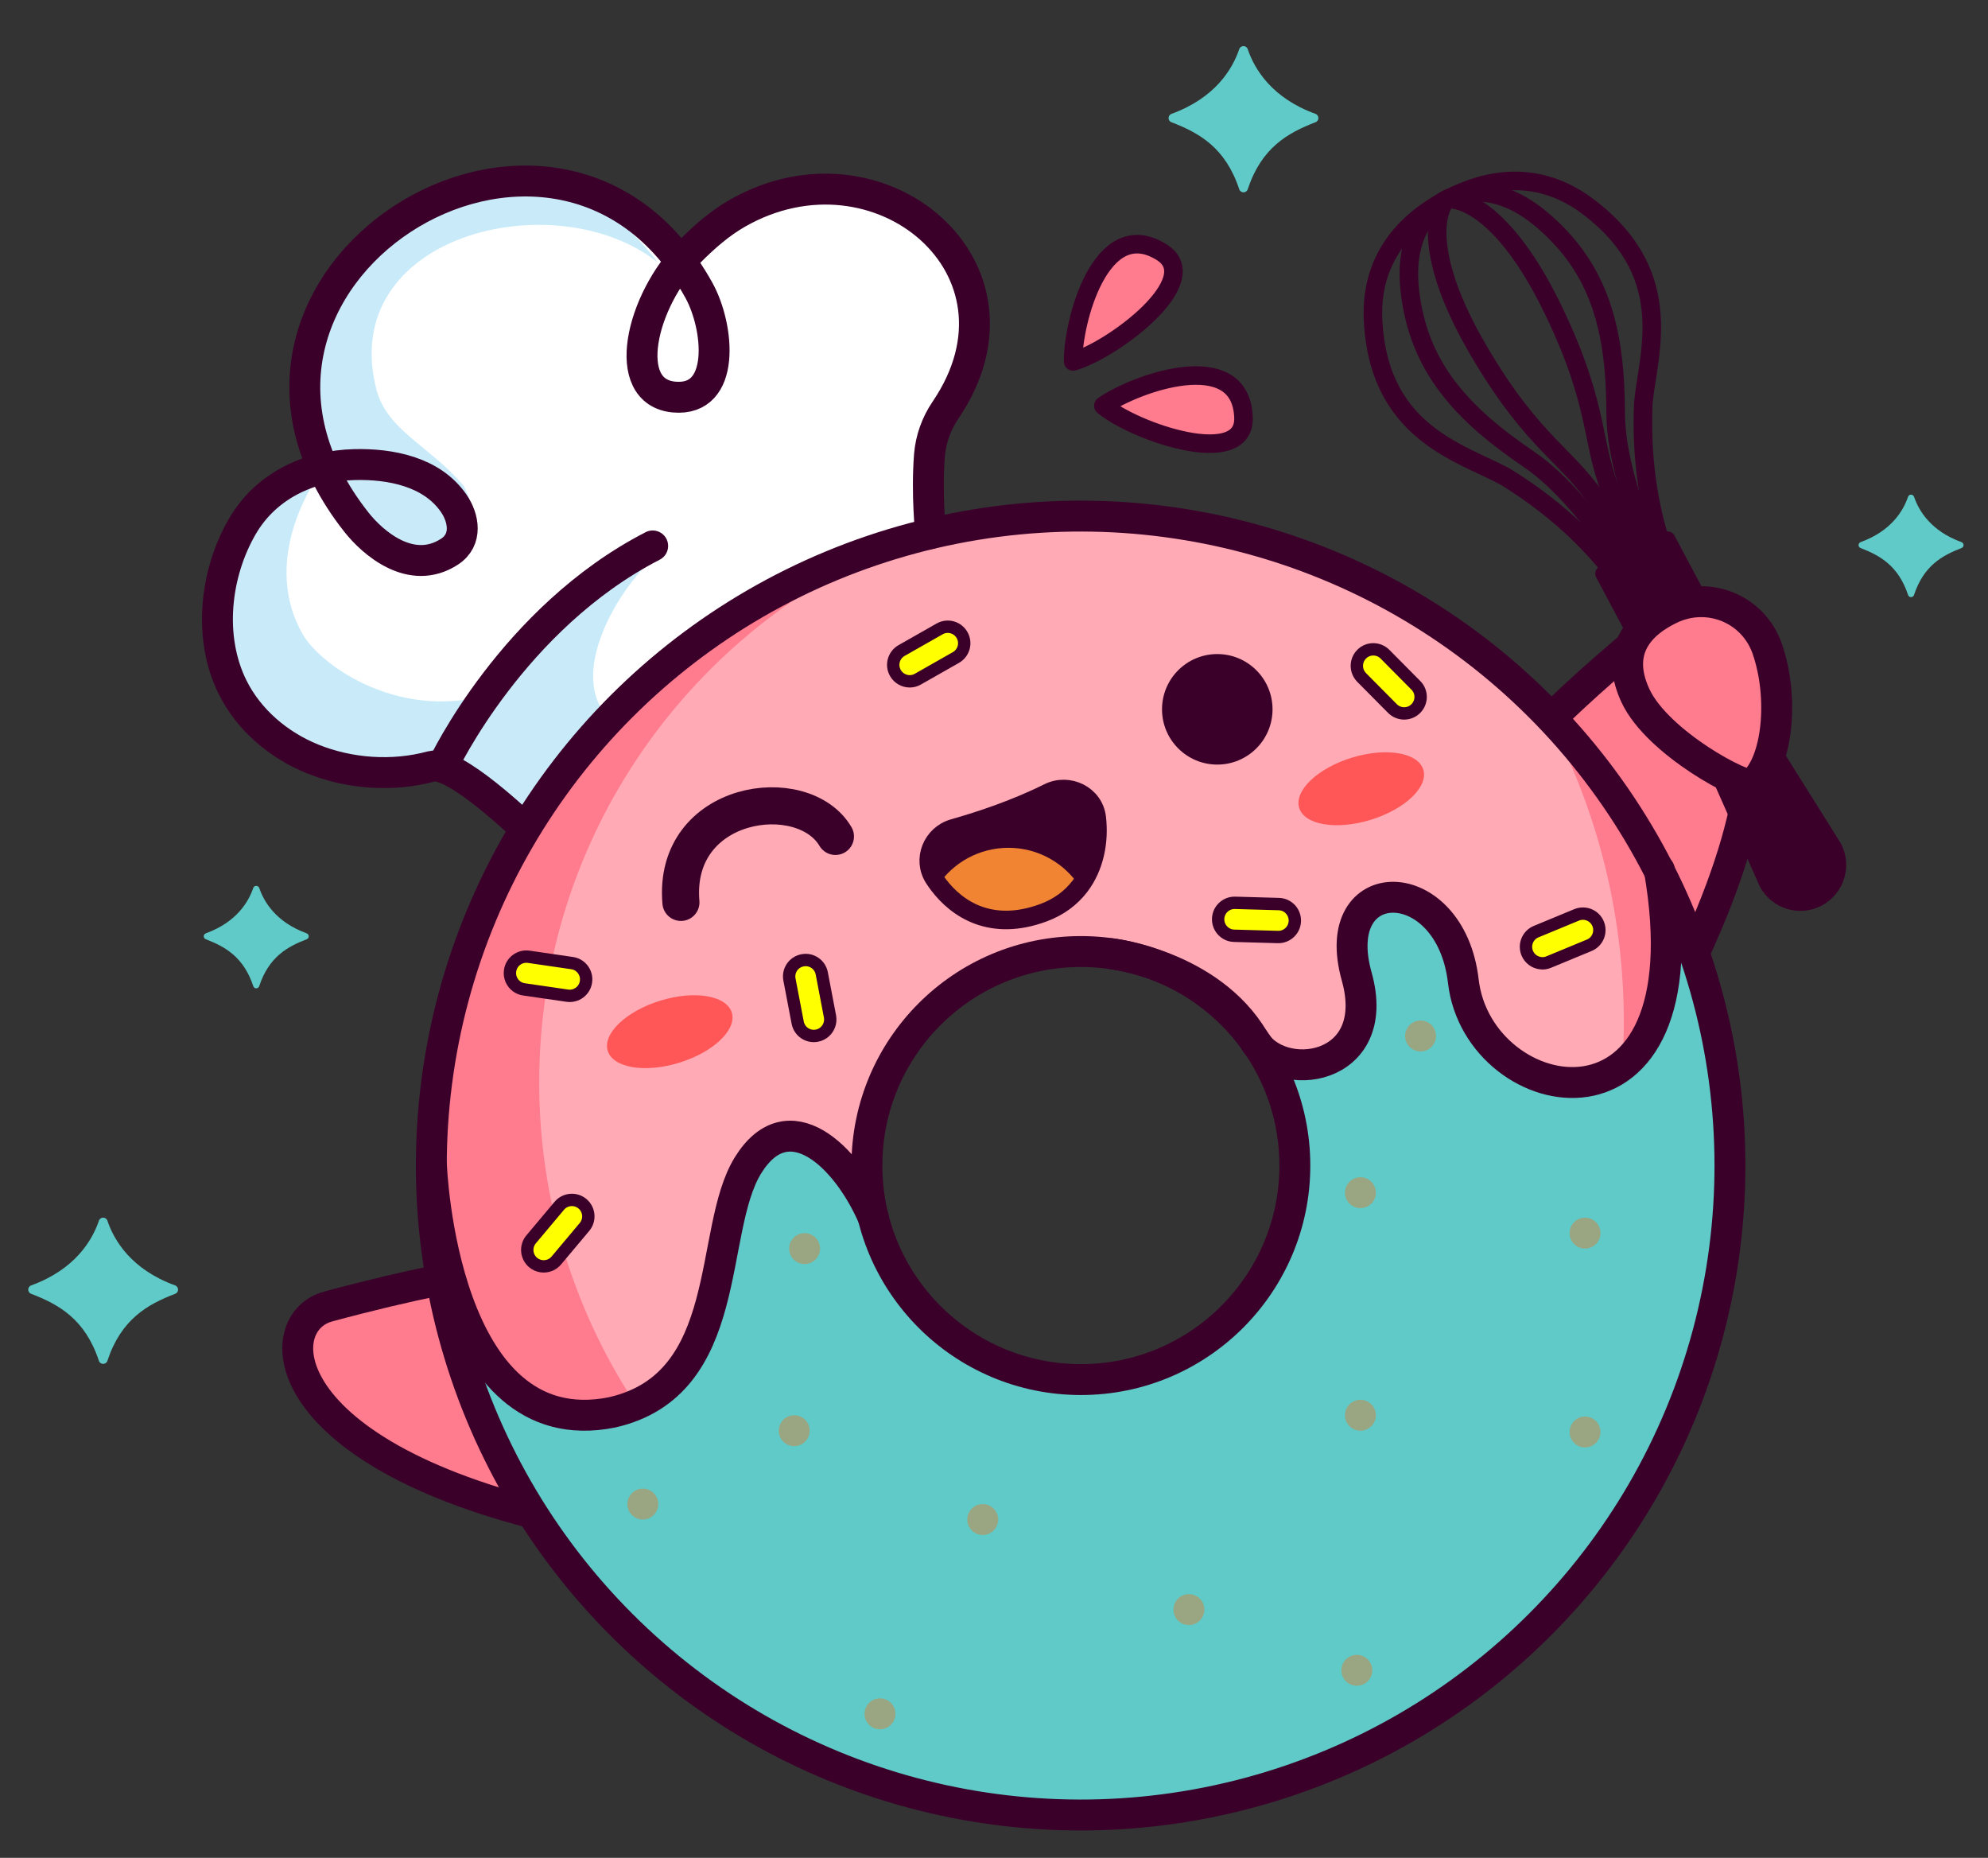 <?xml version="1.0" encoding="utf-8"?>
<!-- Generator: Adobe Illustrator 25.0.0, SVG Export Plug-In . SVG Version: 6.00 Build 0)  -->
<svg version="1.1" xmlns="http://www.w3.org/2000/svg" xmlns:xlink="http://www.w3.org/1999/xlink" x="0px" y="0px"
	 viewBox="0 0 321.65 300.52" style="enable-background:new 0 0 321.65 300.52;" xml:space="preserve">
<rect x="0" y="0" width="321.65" height="300.52" fill="#333333" stroke="none"/>
<style type="text/css">
	.st0{fill:#FF7B8E;}
	.st1{fill:none;stroke:#3A002A;stroke-width:5;stroke-linecap:round;stroke-linejoin:round;stroke-miterlimit:10;}
	.st2{fill:#FFFFFF;}
	.st3{fill:#C9EBF9;}
	.st4{fill:#5FCAC7;}
	.st5{opacity:0.3;fill:#5FCAC7;}
	.st6{fill:#FFAAB4;}
	.st7{fill:#FF7B8E;stroke:#3A002A;stroke-width:3;stroke-linecap:round;stroke-linejoin:round;stroke-miterlimit:10;}
	.st8{fill:#3A002A;}
	.st9{fill:#F08433;}
	.st10{fill:none;stroke:#3A002A;stroke-width:3;stroke-miterlimit:10;}
	.st11{fill:none;stroke:#3A002A;stroke-width:6;stroke-linecap:round;stroke-linejoin:round;stroke-miterlimit:10;}
	.st12{fill:#FF5757;}
	.st13{fill:#FFFF00;stroke:#3A002A;stroke-width:2;stroke-miterlimit:10;}
	.st14{opacity:0.5;fill:#D7833C;}
	.st15{fill:none;stroke:#3A002A;stroke-width:3;stroke-linecap:round;stroke-linejoin:round;stroke-miterlimit:10;}
	.st16{fill:none;stroke:#3A002A;stroke-width:2.523;stroke-linecap:round;stroke-linejoin:round;stroke-miterlimit:10;}
</style>
<g id="BACKGROUND">
</g>
<g id="OBJECTS">
	<g>
		<g>
			<g>
				<path class="st0" d="M76.6,206.01c0,0-9.58,1.55-23.53,5.34c-9.9,2.69-8.84,25.24,42.23,35.5"/>
				<path class="st1" d="M76.6,206.01c0,0-9.58,1.55-23.53,5.34c-9.9,2.69-8.84,25.24,42.23,35.5"/>
			</g>
			<path class="st2" d="M150.38,73.65c-0.49,6.35,0.2,12.64,0.2,12.64l-53.92,39.29l-11.65,8.49c0,0-11.47-11.12-15.2-10.1
				c-6.26,1.69-13.26,1.21-19.27-1.22c-5.48-2.22-10.27-6.29-12.9-11.57c-4.01-8.04-2.86-18.38,1.56-26.01
				c2.9-5.01,7.68-8.13,13.08-9.38h0.01c-15.71-34.4,34.72-64.68,57.81-33.47c0.5-0.6,1.01-1.17,1.55-1.71
				c2.32-2.33,4.83-4.52,7.68-6.14c22.8-13.01,49.23,8.88,33.65,31.85C151.5,68.5,150.58,71.03,150.38,73.65z"/>
			<path class="st3" d="M99.51,117.03c-1.08,3.18-2.04,6.05-2.85,8.55l-11.65,8.49c0,0-11.47-11.12-15.2-10.1
				c-6.26,1.69-13.26,1.21-19.27-1.22c-5.48-2.22-10.27-6.29-12.9-11.57c-4.01-8.04-2.86-18.38,1.56-26.01
				c2.9-5.01,7.68-8.13,13.08-9.38h0.01c0,0-10.78,13.75-3.28,26.87c3,5.12,16.25,14.56,31.75,9.21c9.62-14.12,23-22.05,25.75-22.34
				C99.01,95.99,91.26,110.78,99.51,117.03z"/>
			<path class="st3" d="M106.43,42.45c-16.58-13.11-52.06-4.46-45.5,20.67c1.83,6.67,8.88,9.17,14.17,15.58
				c5.67,12-5.72,12.47-8.01,11.89c-2.29-0.58-5.24-2.17-5.24-2.17S50.4,72.19,49.35,61.33C47.85,45.87,81.51,9.95,106.43,42.45z"/>
			<path class="st4" d="M174.88,83.47c-58.03,0-105.07,47.04-105.07,105.07s47.04,105.07,105.07,105.07
				c58.03,0,105.07-47.04,105.07-105.07S232.91,83.47,174.88,83.47z M174.88,223.16c-19.12,0-34.62-15.5-34.62-34.62
				s15.5-34.62,34.62-34.62s34.62,15.5,34.62,34.62S194,223.16,174.88,223.16z"/>
			<path class="st5" d="M279.95,188.54c0,58.03-47.04,105.07-105.07,105.07c-39.78,0-74.4-22.11-92.23-54.71
				c19.06,19.44,45.63,31.5,75.01,31.5c55.7,0,101.27-43.33,104.83-98.12c4.39-3.12,9.33-10.06,6.71-26.31
				c-0.42-2.57-1.1-5.12-2-7.62C275.33,153.26,279.95,170.36,279.95,188.54z"/>
			<path class="st6" d="M262.49,172.28c-2.09,1.5-4.07,2.12-5.04,2.48c-18.55,1.46-20.93-17.6-24.76-25.95
				c-3.82-8.35-16.69-2.17-13.68,7.03c3.02,9.21-1.13,13.42-4.4,15.66c-10.06,6.52-14.28-10.53-31.61-17.58
				c-13.69-7.32-35.33,7.38-38.97,18.9c-3.63,11.52-6.1,18.08-8.86,14.74c-6.13-9.4-15.84-4.92-18.77,17.36
				c-1.62,12.29-7.65,18.31-14.2,21.23c-5.31,2.4-10.97,2.75-14.87,2.78c-8.56,0.06-14.82-16.97-17.4-35.46
				c-0.04-0.29-0.08-0.59-0.12-0.88c-2.53-59.37,40.3-86.79,40.3-86.79c43.11-36.83,98.14-16.92,113.22-11.16
				c13.46,5.13,36.36,22.88,43.87,43.71c0.9,2.5,1.58,5.05,2,7.62C271.82,162.22,266.88,169.16,262.49,172.28z"/>
			<circle class="st1" cx="174.88" cy="188.54" r="34.62"/>
			<path class="st1" d="M85.01,134.07c0,0-11.47-11.12-15.2-10.1c-6.25,1.7-13.25,1.22-19.27-1.22c-5.47-2.22-10.27-6.28-12.9-11.57
				c-4-8.04-2.86-18.38,1.56-26.01c3.79-6.55,10.78-9.86,18.19-10.02c5.78-0.13,12.48,1.12,16.03,6.28c1.61,2.34,2.27,5.87-0.68,7.8
				c-6.24,4.08-12.5-1.5-15.07-4.76C26.73,45.31,90,5.3,113.07,46.94c3.31,5.98,4.43,18.03-3.98,17.29
				c-8.83-0.78-5.42-15.59,2.56-23.6c2.32-2.33,4.83-4.52,7.68-6.15c22.8-13,49.23,8.89,33.65,31.86c-1.48,2.18-2.39,4.7-2.6,7.32
				c-0.49,6.36,0.2,12.65,0.2,12.65"/>
			<path class="st1" d="M71.74,123.69c0,0,11.19-23.72,33.86-35.38"/>
			<path class="st7" d="M173.63,58.47c-0.1-6.21,4.44-23.88,14.33-17.67C195.13,45.3,180.13,56.59,173.63,58.47z"/>
			<path class="st7" d="M178.52,65.63c5.07-3.58,22.23-9.79,22.67,1.88C201.51,75.97,183.73,69.94,178.52,65.63z"/>
			<g>
				<path class="st8" d="M174.69,143.41c-1.38,1.79-3.3,3.28-5.86,4.23c-8.45,3.13-13.98-0.55-17-4.54
					c-0.26-0.34-0.5-0.69-0.72-1.03c-1.97-3.04-0.32-7.11,3.16-8.09c4.17-1.18,9.94-3.07,15.35-5.77c3.32-1.65,7.41,0.37,7.83,4.06
					C177.89,136.06,177.14,140.22,174.69,143.41z"/>
				<path class="st9" d="M174.69,143.41c-1.38,1.79-3.3,3.28-5.86,4.23c-8.45,3.13-13.98-0.55-17-4.54
					c2.47-3.6,6.63-5.96,11.33-5.96C167.99,137.14,172.24,139.63,174.69,143.41z"/>
				<path class="st10" d="M174.69,143.41c-1.38,1.79-3.3,3.28-5.86,4.23c-8.45,3.13-13.98-0.55-17-4.54
					c-0.26-0.34-0.5-0.69-0.72-1.03c-1.97-3.04-0.32-7.11,3.16-8.09c4.17-1.18,9.94-3.07,15.35-5.77c3.32-1.65,7.41,0.37,7.83,4.06
					C177.89,136.06,177.14,140.22,174.69,143.41z"/>
			</g>
			<path class="st11" d="M135.17,135.3c-5.29-8.96-26.42-5.96-25,10.67"/>
			<circle class="st8" cx="196.95" cy="114.74" r="8.94"/>
			<path class="st12" d="M118.4,163.79c0.85,2.77-2.95,6.4-8.49,8.11c-5.54,1.71-10.73,0.85-11.58-1.92
				c-0.85-2.77,2.95-6.4,8.49-8.11C112.36,160.16,117.54,161.02,118.4,163.79z"/>
			
				<ellipse transform="matrix(0.956 -0.295 0.295 0.956 -27.83 70.507)" class="st12" cx="220.11" cy="127.63" rx="10.5" ry="5.25"/>
			<path class="st0" d="M252.19,115.01c0,0,6.92-6.81,18.22-15.81c8.02-6.39,25.58,7.8,3.65,55.05"/>
			<path class="st1" d="M252.19,115.01c0,0,6.92-6.81,18.22-15.81c3.48-2.12,25.58,7.8,3.65,55.05"/>
			<path class="st0" d="M146.91,87.24c-44.45,12.24-77.1,52.95-77.1,101.3c0,1.65,0.04,3.3,0.12,4.93
				c2.58,18.49,8.84,35.52,17.4,35.46c3.9-0.03,9.56-0.38,14.87-2.78c-9.47-14.71-14.96-32.23-14.96-51.04
				C87.24,135.22,111.96,101.1,146.91,87.24z"/>
			<path class="st5" d="M279.95,188.54c0,58.03-47.04,105.07-105.07,105.07c-56.38,0-102.38-44.4-104.95-100.14
				c2.58,18.49,8.84,35.52,17.4,35.46c3.9-0.03,9.56-0.38,14.87-2.78c16.81,26.14,46.15,43.46,79.54,43.46
				c52.19,0,94.5-42.31,94.5-94.5c0-8.04-1-15.85-2.9-23.3C277.62,163.24,279.95,175.62,279.95,188.54z"/>
			<path class="st1" d="M69.81,188.54c0,0,1.69,45.43,29.19,39.93c20-4.5,15.5-29.36,22-39.93s15.97-1.63,20.3,8.43"/>
			<g>
				<g>
					<path class="st13" d="M134.21,165.71c-0.28,0.91-1.05,1.63-2.04,1.82c-1.44,0.28-2.84-0.67-3.11-2.12l-1.33-6.96
						c-0.28-1.45,0.67-2.84,2.12-3.11c1.44-0.28,2.84,0.67,3.11,2.12l1.33,6.96C134.37,164.87,134.34,165.31,134.21,165.71z"/>
				</g>
			</g>
			<g>
				<g>
					<path class="st13" d="M147.25,110.21c-0.95,0.02-1.88-0.47-2.38-1.35c-0.73-1.28-0.28-2.9,1-3.63l6.16-3.5
						c1.28-0.73,2.9-0.28,3.63,1c0.73,1.28,0.28,2.9-1,3.63l-6.16,3.5C148.11,110.09,147.68,110.2,147.25,110.21z"/>
				</g>
			</g>
			<g>
				<g>
					<path class="st13" d="M198.43,151.02c-0.82-0.47-1.37-1.37-1.34-2.39c0.04-1.47,1.27-2.63,2.74-2.59l7.08,0.2
						c1.47,0.04,2.63,1.27,2.59,2.74c-0.04,1.47-1.27,2.63-2.74,2.59l-7.08-0.2C199.23,151.36,198.8,151.24,198.43,151.02z"/>
				</g>
			</g>
			<g>
				<g>
					<path class="st13" d="M219.64,108.46c-0.27-0.91-0.04-1.94,0.68-2.65c1.04-1.04,2.73-1.03,3.77,0.02l4.99,5.03
						c1.04,1.04,1.03,2.73-0.02,3.77c-1.04,1.04-2.73,1.03-3.77-0.02l-4.99-5.03C219.98,109.25,219.76,108.87,219.64,108.46z"/>
				</g>
			</g>
			<g>
				<g>
					<path class="st13" d="M249.3,155.81c-0.95-0.1-1.81-0.69-2.2-1.63c-0.56-1.36,0.08-2.92,1.44-3.48l6.55-2.71
						c1.36-0.56,2.92,0.08,3.48,1.44c0.56,1.36-0.08,2.92-1.44,3.48l-6.55,2.71C250.16,155.8,249.72,155.86,249.3,155.81z"/>
				</g>
			</g>
			<g>
				<g>
					<path class="st13" d="M83.58,159.55c-0.76-0.57-1.2-1.52-1.05-2.53c0.21-1.46,1.56-2.46,3.02-2.25l7.01,1.02
						c1.46,0.21,2.46,1.57,2.25,3.02c-0.21,1.46-1.56,2.46-3.02,2.25l-7.01-1.02C84.33,159.98,83.92,159.8,83.58,159.55z"/>
				</g>
			</g>
			<g>
				<g>
					<path class="st13" d="M88.96,204.66c-0.88,0.35-1.92,0.22-2.7-0.43c-1.13-0.95-1.27-2.63-0.33-3.75l4.56-5.43
						c0.95-1.13,2.63-1.27,3.75-0.33c1.13,0.95,1.27,2.63,0.33,3.75l-4.56,5.43C89.72,204.24,89.36,204.5,88.96,204.66z"/>
				</g>
			</g>
			<circle class="st14" cx="159" cy="245.8" r="2.5"/>
			<circle class="st14" cx="219.53" cy="270.19" r="2.5"/>
			<circle class="st14" cx="128.5" cy="231.43" r="2.5"/>
			<circle class="st14" cx="142.38" cy="277.23" r="2.5"/>
			<circle class="st14" cx="192.36" cy="260.37" r="2.5"/>
			<circle class="st14" cx="220.11" cy="228.93" r="2.5"/>
			<circle class="st14" cx="220.11" cy="192.93" r="2.5"/>
			<circle class="st14" cx="229.84" cy="167.58" r="2.5"/>
			<circle class="st14" cx="130.18" cy="201.97" r="2.5"/>
			<circle class="st14" cx="104.01" cy="243.3" r="2.5"/>
			<circle class="st14" cx="256.45" cy="231.64" r="2.5"/>
			<circle class="st14" cx="256.45" cy="199.47" r="2.5"/>
			<path class="st0" d="M269.2,145.97c-0.42-2.57-1.1-5.12-2-7.62c-4.67-8.59-10.51-16.45-17.31-23.38
				c8.19,14.95,12.84,32.11,12.84,50.36c0,2.33-0.08,4.65-0.24,6.95C266.88,169.16,271.82,162.22,269.2,145.97z"/>
			
				<ellipse transform="matrix(0.707 -0.707 0.707 0.707 -82.095 178.882)" class="st1" cx="174.88" cy="188.54" rx="105.07" ry="105.07"/>
			<g>
				<g>
					<path class="st15" d="M267.12,102.66c0,0-5.13-14.26-23.61-25.57c-7.18-3.92-20.98-7.15-21.39-26.37
						c-0.01-6.41,2.64-13.49,11.91-18.42"/>
					<path class="st15" d="M268.74,101.8c0,0-10.28-19.99-21.34-27.48s-17.9-15.06-19.29-27.26c-1.39-12.19,6.55-15.09,6.55-15.09"
						/>
					<path class="st15" d="M234.04,32.3c-1.45,1.31-4.16,8.44,5.2,24.42c9.17,15.66,14.71,16.9,19.99,25.42
						c5.28,8.51,10.9,18.93,10.9,18.93"/>
					<path class="st15" d="M273.89,99.07c0,0-8.96-12.22-8.01-33.87c0.76-8.15,5.8-21.39-9.91-32.48
						c-5.31-3.59-12.66-5.35-21.93-0.42"/>
					<path class="st15" d="M272.27,99.93c0,0-10.83-19.7-10.86-33.06c-0.03-13.36-2.49-23.26-11.82-31.23s-16.18-3-16.18-3"/>
					<path class="st15" d="M234.03,32.3c1.9-0.47,9.32,1.27,17.34,17.96c7.86,16.36,5.8,21.64,9.91,30.78s9.85,19.49,9.85,19.49"/>
				</g>
				<path class="st8" d="M294.77,146.47L294.77,146.47c-3.62,1.93-8.12,0.55-10.04-3.07l-24.85-55.99l5.41-2.88l32.55,51.89
					C299.76,140.05,298.39,144.54,294.77,146.47z"/>
				
					<rect x="261.78" y="89.3" transform="matrix(0.883 -0.47 0.47 0.883 -13.76 136.97)" class="st16" width="11.83" height="13.53"/>
			</g>
			<path class="st0" d="M283.49,126.87c-1.05,0.85-15.32-6.63-18.9-14.37c-4.27-9.24,3.36-13.45,8.54-15.18
				c4.26-1.42,8.98,0.31,11.25,4.19C288.88,109.19,288.35,122.9,283.49,126.87z"/>
			<path class="st1" d="M283.49,126.87c-1.05,0.85-15.32-6.63-18.9-14.37c-3.52-7.62,1.05-11.82,5.66-14.03
				c6.16-2.95,13.44,0.02,15.68,6.47C288.65,112.74,287.69,123.44,283.49,126.87z"/>
			<path class="st1" d="M179.78,154.27c0,0,15.93,1.81,23.08,13.88c4.11,7.39,20.97,5.24,16.65-10.18
				c-4.83-17.23,15.17-17.23,17.25,0.75c2.43,20.99,39.69,28.28,31.72-17.98"/>
		</g>
		<g>
			<path class="st4" d="M40.97,143.65c-0.76,2.23-2.7,5.52-7.66,7.32c-0.45,0.16-0.46,0.78-0.02,0.96c3.15,1.21,6.12,2.87,7.69,7.59
				c0.15,0.47,0.81,0.47,0.96,0c1.56-4.72,4.54-6.38,7.69-7.59c0.44-0.17,0.43-0.79-0.02-0.96c-4.96-1.8-6.9-5.09-7.66-7.32
				C41.79,143.18,41.13,143.18,40.97,143.65z"/>
			<path class="st4" d="M200.5,7.96c-1.08,3.18-3.86,7.87-10.94,10.45c-0.64,0.23-0.66,1.12-0.03,1.36
				c4.5,1.73,8.74,4.1,10.97,10.84c0.22,0.67,1.16,0.67,1.38,0c2.23-6.74,6.48-9.11,10.97-10.84c0.63-0.24,0.61-1.13-0.03-1.36
				c-7.08-2.57-9.86-7.27-10.94-10.45C201.66,7.29,200.73,7.29,200.5,7.96z"/>
			<path class="st4" d="M16,197.47c-1.08,3.18-3.86,7.87-10.94,10.45c-0.64,0.23-0.66,1.12-0.03,1.36c4.5,1.73,8.74,4.1,10.97,10.84
				c0.22,0.67,1.16,0.67,1.38,0c2.23-6.74,6.48-9.11,10.97-10.84c0.63-0.24,0.61-1.13-0.03-1.36c-7.08-2.57-9.86-7.27-10.94-10.45
				C17.16,196.8,16.23,196.8,16,197.47z"/>
			<path class="st4" d="M308.71,80.37c-0.76,2.23-2.7,5.52-7.66,7.32c-0.45,0.16-0.46,0.78-0.02,0.96c3.15,1.21,6.12,2.87,7.69,7.59
				c0.15,0.47,0.81,0.47,0.96,0c1.56-4.72,4.54-6.38,7.69-7.59c0.44-0.17,0.43-0.79-0.02-0.96c-4.96-1.8-6.9-5.09-7.66-7.32
				C309.52,79.9,308.87,79.9,308.71,80.37z"/>
		</g>
	</g>
	<g>
	</g>
	<g>
	</g>
	<g>
	</g>
	<g>
	</g>
	<g>
	</g>
	<g>
	</g>
</g>
</svg>
